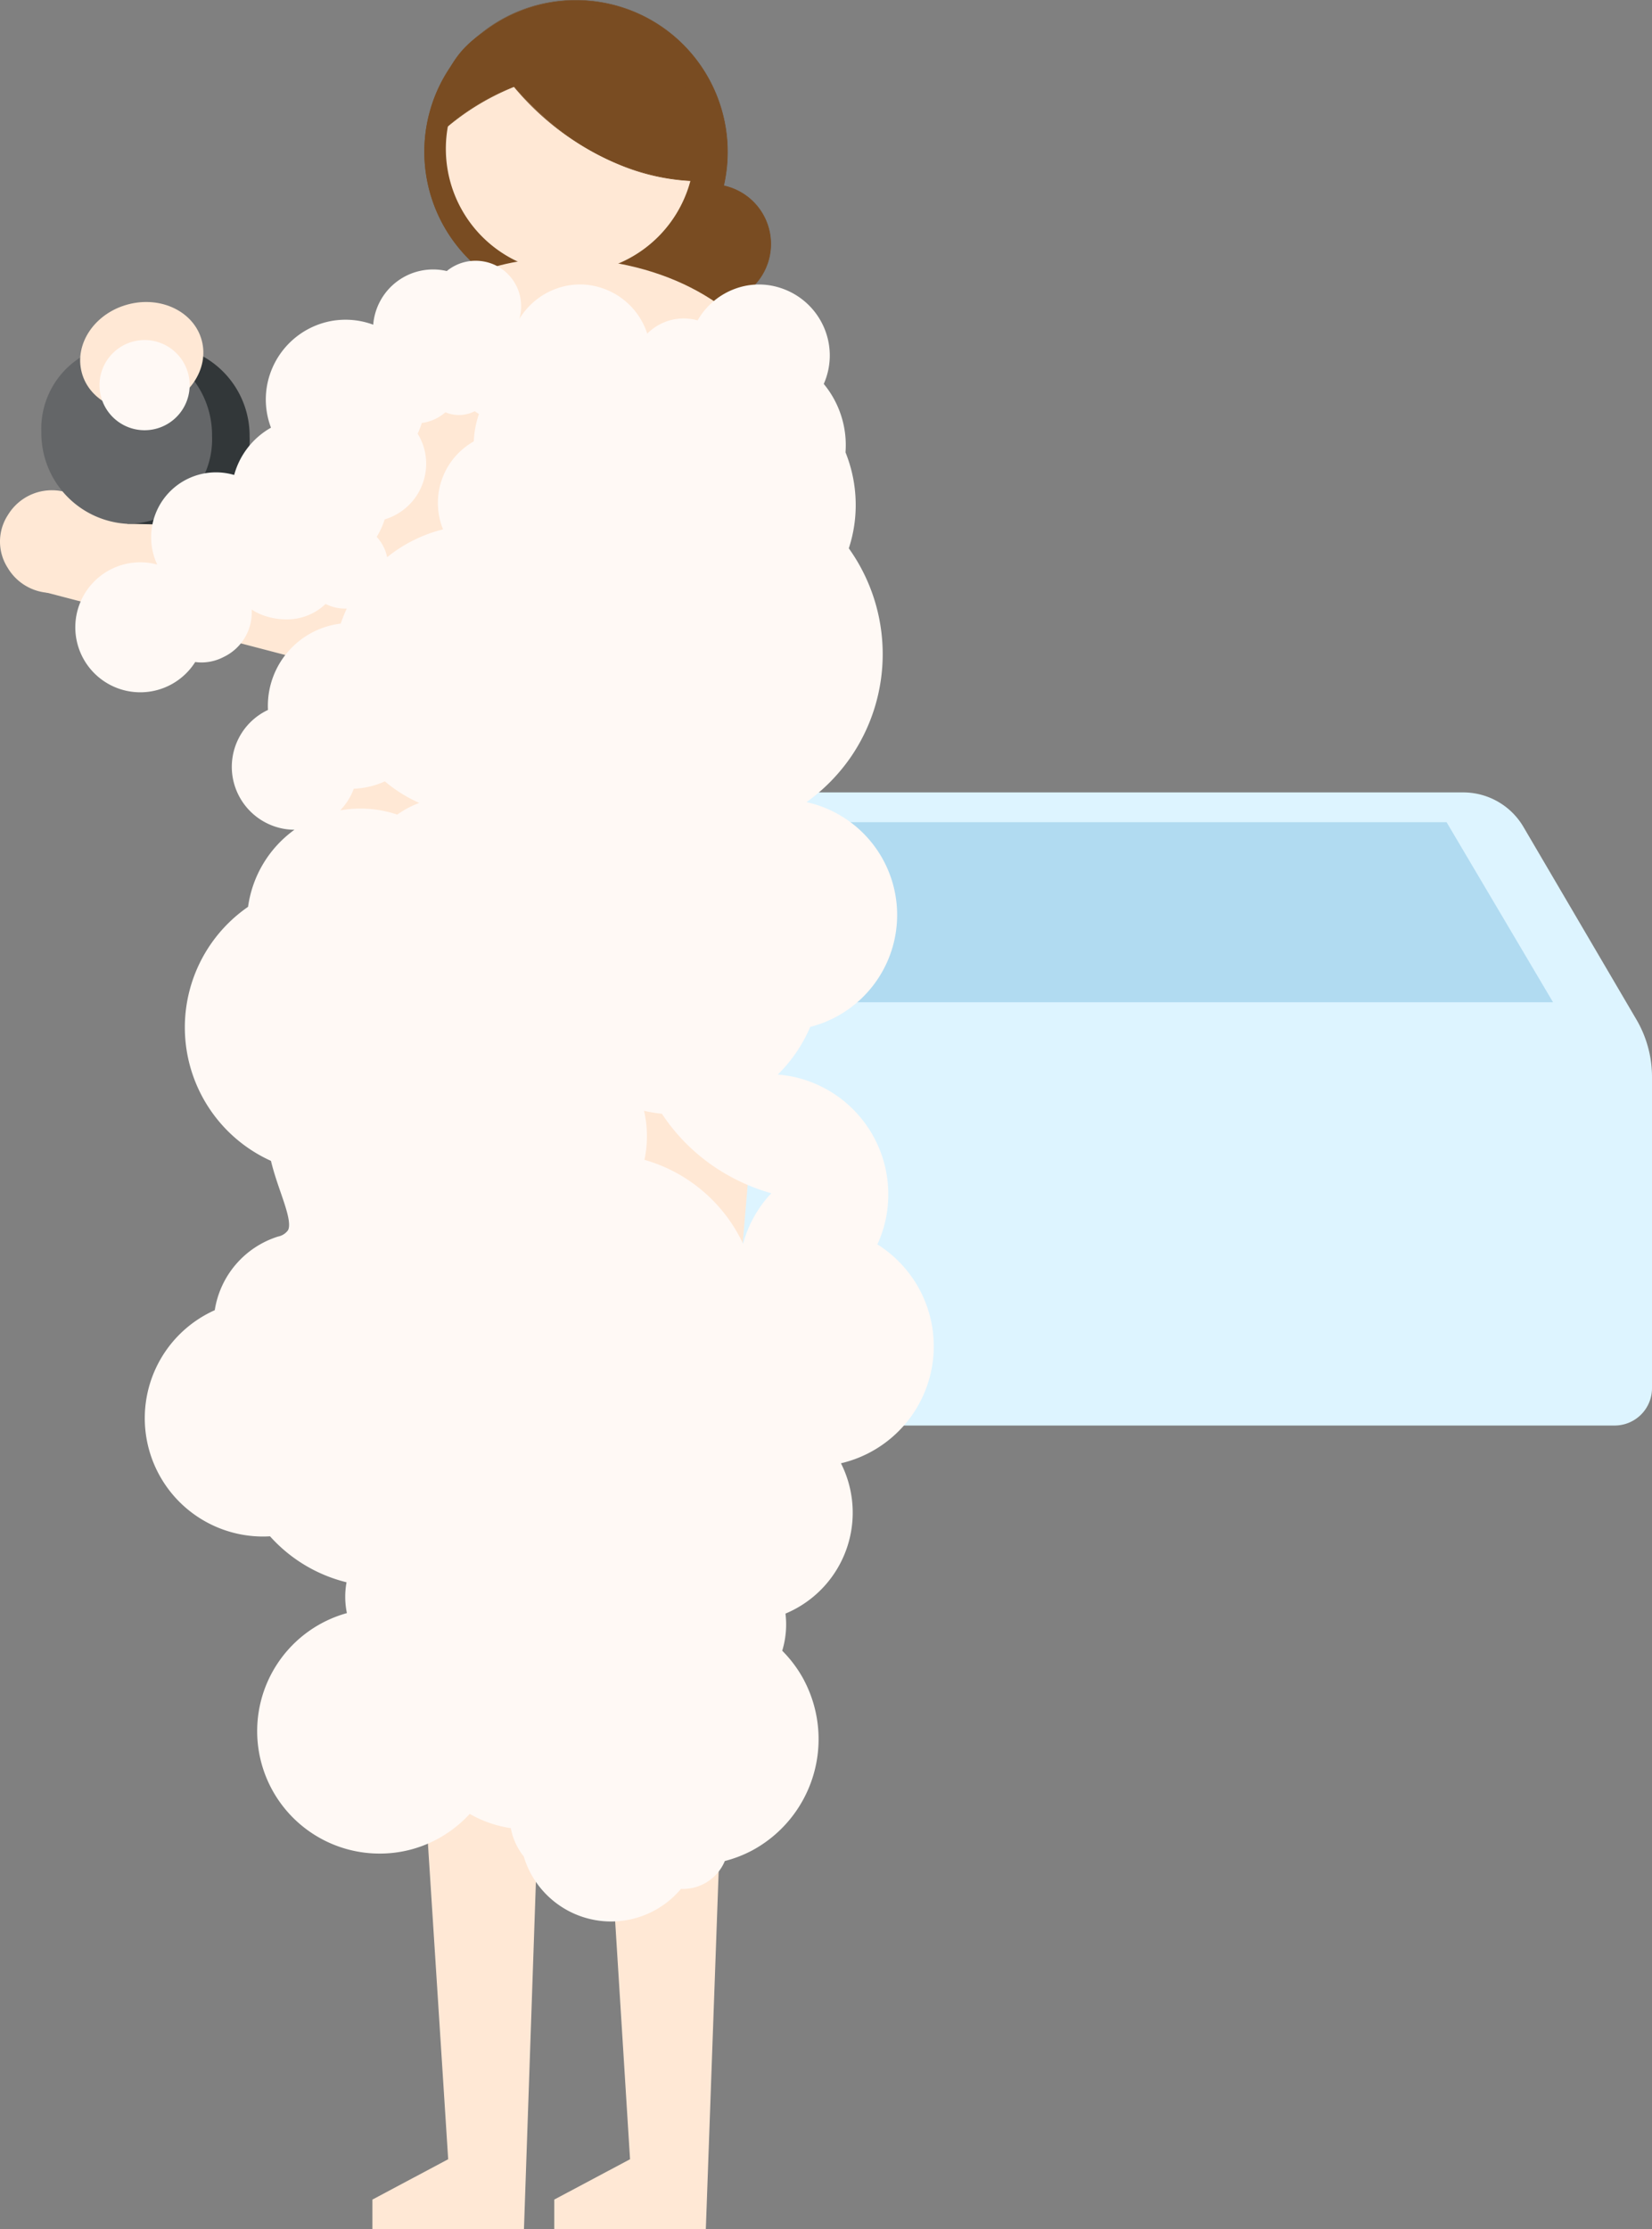 <svg id="recommend02" xmlns="http://www.w3.org/2000/svg" xmlns:xlink="http://www.w3.org/1999/xlink" width="166.202" height="224.179" viewBox="0 0 166.202 224.179">
  <rect x="0" y="0" width="166.202" height="224.179" fill="#808080" stroke="none"/>
  <defs>
    <clipPath id="clip-path">
      <rect id="長方形_33321" data-name="長方形 33321" width="166.202" height="224.179" fill="none"/>
    </clipPath>
  </defs>
  <g id="グループ_176301" data-name="グループ 176301" clip-path="url(#clip-path)">
    <path id="パス_331392" data-name="パス 331392" d="M71.553,18.552a5.988,5.988,0,1,1-5.988,5.988,5.988,5.988,0,0,1,5.988-5.988" fill="#794c22"/>
    <path id="楕円形_48513" data-name="楕円形 48513" d="M5.988-.031A6.019,6.019,0,1,1-.031,5.988,6.026,6.026,0,0,1,5.988-.031Zm0,11.976A5.957,5.957,0,1,0,.031,5.988,5.964,5.964,0,0,0,5.988,11.945Z" transform="translate(65.565 18.552)" fill="#794c22"/>
    <path id="パス_331393" data-name="パス 331393" d="M153.27,83.166a7.029,7.029,0,0,0-6.063-3.472H58.865A7.027,7.027,0,0,0,52.8,83.167l-11.364,19.37a11.408,11.408,0,0,0-1.568,5.773v31.3a3.757,3.757,0,0,0,3.757,3.757H162.445a3.757,3.757,0,0,0,3.757-3.757v-31.3a11.408,11.408,0,0,0-1.568-5.773Z" fill="#ddf4ff"/>
    <path id="パス_331394" data-name="パス 331394" d="M145.535,82.691h-85L49.823,100.8H156.248Z" fill="#b1dbf1"/>
    <path id="パス_331395" data-name="パス 331395" d="M31.153,45.775H81.472l-7.4,86.914H31.153Z" fill="#ffe8d5"/>
    <path id="パス_331396" data-name="パス 331396" d="M57.941.031A15.248,15.248,0,1,1,42.693,15.279,15.248,15.248,0,0,1,57.941.031" fill="#794c22"/>
    <path id="楕円形_48514" data-name="楕円形 48514" d="M15.248-.031a15.279,15.279,0,0,1,10.8,26.083A15.279,15.279,0,0,1,4.444,4.444,15.179,15.179,0,0,1,15.248-.031Zm0,30.5A15.217,15.217,0,0,0,26.008,4.488a15.217,15.217,0,1,0-21.52,21.52A15.117,15.117,0,0,0,15.248,30.465Z" transform="translate(42.693 0.031)" fill="#794c22"/>
    <path id="パス_331397" data-name="パス 331397" d="M78.635,38.094c-3.1-6.735-10.577-11.663-21.12-12.125C42.833,25.265,30.9,37.575,30.9,51.891v3.05h43.52" fill="#ffe8d5"/>
    <path id="パス_331398" data-name="パス 331398" d="M74.076,138.789H58.486l4.9,78.368-7.624,4.058v2.964H71.011Z" fill="#ffe8d5"/>
    <path id="パス_331399" data-name="パス 331399" d="M55.651,138.789H40.061l5.029,78.368-7.624,4.058v2.964H52.714Z" fill="#ffe8d5"/>
    <path id="パス_331400" data-name="パス 331400" d="M69.874,14.475A12.514,12.514,0,1,1,56.88,2.46h0A12.513,12.513,0,0,1,69.874,14.475" fill="#ffe8d5"/>
    <path id="パス_331401" data-name="パス 331401" d="M71.109,18.16c.042-.518-.841-3.668-.862-4.2A13.029,13.029,0,0,0,56.721,1.448h0l-.6-.294C50.187,1.385,43.492,4.353,44,13.615A24.594,24.594,0,0,1,51.717,8.7c9.048,10.561,19.392,9.456,19.392,9.456" fill="#794c22"/>
    <path id="パス_331402" data-name="パス 331402" d="M70.241,18.224h0a21.394,21.394,0,0,1-7.469-1.472A27.492,27.492,0,0,1,51.708,8.742a24.813,24.813,0,0,0-7.688,4.895l-.05.053,0-.073c-.2-3.618.688-6.535,2.631-8.67a10.945,10.945,0,0,1,4.378-2.854,16.733,16.733,0,0,1,5.141-.97h.008l.6.294c.17-.006.342-.01.511-.01A13.061,13.061,0,0,1,70.278,13.959a17.643,17.643,0,0,0,.381,1.793,15.818,15.818,0,0,1,.481,2.411l0,.026-.026,0S70.795,18.224,70.241,18.224ZM51.726,8.666l.015.017a27.44,27.44,0,0,0,11.052,8.011,21.33,21.33,0,0,0,7.447,1.468h0c.46,0,.753-.023.839-.03a17.99,17.99,0,0,0-.481-2.365,17.5,17.5,0,0,1-.383-1.805A13,13,0,0,0,57.237,1.469c-.171,0-.344,0-.515.01h-.008l-.009,0-.593-.291c-5.418.213-8.258,2.474-9.468,3.8-1.92,2.108-2.8,4.986-2.619,8.554A25.466,25.466,0,0,1,51.7,8.676Z" fill="#794c22"/>
    <path id="パス_331403" data-name="パス 331403" d="M.764,57.089h0a4.88,4.88,0,0,1,.036-5.3,5.164,5.164,0,1,1-.036,5.3" fill="#ffe8d5"/>
    <path id="パス_331404" data-name="パス 331404" d="M44.884,59.761h0a8.666,8.666,0,0,1-9.476,7.77q-.438-.043-.87-.131l-29.9-7.817L5.649,49.429l30.59.812a8.666,8.666,0,0,1,8.687,8.645,8.529,8.529,0,0,1-.042.875" fill="#ffe8d5"/>
    <path id="パス_331405" data-name="パス 331405" d="M16.457,34.7l-3.78-.085.007.92a9.055,9.055,0,0,0-3.837,12,9.226,9.226,0,0,0,3.961,4.222l.008.92,3.779.085a8.5,8.5,0,0,0,8.525-8.475c0-.122,0-.243-.007-.365A9.145,9.145,0,0,0,16.457,34.7" fill="#323739"/>
    <path id="パス_331406" data-name="パス 331406" d="M21.333,43.844a8.5,8.5,0,0,1-8.154,8.832c-.121.005-.243.007-.364.007a9.146,9.146,0,0,1-8.656-9.226,8.5,8.5,0,0,1,8.154-8.832c.121-.005.243-.007.364-.007a9.146,9.146,0,0,1,8.656,9.225" fill="#646668"/>
    <path id="パス_331407" data-name="パス 331407" d="M12.854,30.621c3.333-.9,6.665.72,7.442,3.61s-1.3,5.96-4.627,6.856S9,40.367,8.227,37.477s1.294-5.96,4.627-6.856" fill="#ffe8d5"/>
    <path id="パス_331408" data-name="パス 331408" d="M14.546,42.019a3.285,3.285,0,1,0-3.285-3.285,3.285,3.285,0,0,0,3.285,3.285" fill="#fff9f5"/>
    <path id="楕円形_48515" data-name="楕円形 48515" d="M3.285-1.25A4.535,4.535,0,1,1-1.25,3.285,4.54,4.54,0,0,1,3.285-1.25Zm0,6.57A2.035,2.035,0,1,0,1.25,3.285,2.037,2.037,0,0,0,3.285,5.32Z" transform="translate(11.261 35.449)" fill="#fff9f5"/>
    <path id="パス_331409" data-name="パス 331409" d="M92.692,135.386a10.861,10.861,0,0,0-6.09-9.742,10.845,10.845,0,0,0-13.643-15.477l-.135-.049c.216-.087.435-.159.649-.258A13.705,13.705,0,0,0,80.6,102.2a10.365,10.365,0,0,0-1.679-20.542,7.947,7.947,0,0,0-.387-.831,17.051,17.051,0,0,0,5.462-25.471,12.857,12.857,0,0,0-.2-9.672,8.406,8.406,0,0,0-2.425-6.879,5.873,5.873,0,0,0-3.242-8.664,5.673,5.673,0,0,0-3.656.042,5.916,5.916,0,0,0-3.65,3.665,3.893,3.893,0,0,0-5.089,5.733,3.386,3.386,0,0,1-2.377-.776,5.873,5.873,0,0,0-3.229-8.66,5.678,5.678,0,0,0-3.651.037A5.9,5.9,0,0,0,52.8,33.848a3.876,3.876,0,0,0-2.811-.484,3.338,3.338,0,0,0,1.076-3.426,3.286,3.286,0,0,0-1.751-2.126,3.345,3.345,0,0,0-4.025.864,4.788,4.788,0,0,0-6.12,6.368,6.767,6.767,0,0,0-10.237,8.577,6.576,6.576,0,0,0-4.4,5.958,5.222,5.222,0,0,0-4.13-.648,5.266,5.266,0,0,0-1.847,9.313,3.773,3.773,0,0,0-1.066.817,5.211,5.211,0,0,0-4.46-1.142,5.285,5.285,0,1,0,5.955,7.218,3.517,3.517,0,0,0,2.939-.168,3.875,3.875,0,0,0,2.118-2.883,3.747,3.747,0,0,0-.909-2.966,5.24,5.24,0,0,0,1.408-.611,4.064,4.064,0,0,0,2.6,2.286A4.789,4.789,0,0,0,31.6,60.1a4.566,4.566,0,0,0,.938-1.044,3.065,3.065,0,0,0,4.94-3.482,3.124,3.124,0,0,0-1.3-1.359,6.592,6.592,0,0,0,1.509-3.029,4.6,4.6,0,0,0,3.934-4.538A4.546,4.546,0,0,0,40.547,43.7a6.715,6.715,0,0,0,.892-2.393,3.317,3.317,0,0,0,2.683-.915,3.387,3.387,0,0,0,.467-.567,2.22,2.22,0,0,0,3.14.017c.04-.039.069-.085.1-.127a3.721,3.721,0,0,0,1.993,1.241,8.41,8.41,0,0,0-.914,4.21,5.86,5.86,0,0,0-2.392,8.981,13.353,13.353,0,0,0-11.3,9.758,7.054,7.054,0,0,0-6.91,8.323,5.078,5.078,0,1,0,6.34,5.816c.208.019.418.032.632.032a7.041,7.041,0,0,0,3.621-1,13.3,13.3,0,0,0,6.827,3.464c-.06.274-.106.553-.153.833a8.439,8.439,0,0,0-5.4,1.967,10.181,10.181,0,0,0-14.042,8.584,13.483,13.483,0,0,0,2.209,23.928c.942,4.662,3.964,8.466.008,9.7a8,8,0,0,0-5.583,7.091,10.646,10.646,0,0,0,4.93,20.559,13.955,13.955,0,0,0,8.724,4.967,6.926,6.926,0,0,0,.061,4.995A11.065,11.065,0,1,0,47.01,180.781a10.482,10.482,0,0,0,5.53,1.94v.008a5.15,5.15,0,0,0,1.282,3.382,7.933,7.933,0,0,0,14.154,2.515,3.249,3.249,0,0,0,3.975-2.52,11.308,11.308,0,0,0,3.027-1.05,11.385,11.385,0,0,0,2.268-18.689,7.914,7.914,0,0,0,.362-4.907,9.741,9.741,0,0,0,4.927-15.249,10.866,10.866,0,0,0,10.158-10.825M48.313,34.163c0-.016.01-.03.013-.046.019,0,.036-.01.055-.013-.024.018-.045.04-.068.059M75.62,128.119a10.538,10.538,0,0,0,.423,2.935c-.361-.1-.726-.2-1.094-.272a14.429,14.429,0,0,0-11.662-13.221,10.112,10.112,0,0,0-.529-7.823,13.653,13.653,0,0,0,4.556,1.08,18.327,18.327,0,0,0,13.035,8.5,10.572,10.572,0,0,0-4.729,8.8" fill="#fff9f5"/>
    <path id="パス_331410" data-name="パス 331410" d="M61.483,193.247a9.182,9.182,0,0,1-8.792-6.541,6.482,6.482,0,0,1-1.3-2.847,11.737,11.737,0,0,1-4.132-1.433,12.466,12.466,0,0,1-3.5,2.659,12.15,12.15,0,0,1-5.564,1.331c-.3,0-.6-.011-.9-.032A12.316,12.316,0,0,1,34.9,162.232a8.141,8.141,0,0,1-.035-3.1,15.219,15.219,0,0,1-7.7-4.625c-.243.015-.486.023-.728.023a11.9,11.9,0,0,1-4.83-22.763,9.255,9.255,0,0,1,6.368-7.406,1.614,1.614,0,0,0,1.005-.64c.337-.666-.209-2.249-.737-3.779-.334-.968-.706-2.046-.983-3.191A14.736,14.736,0,0,1,24.957,91.2a11.48,11.48,0,0,1,4.667-7.751,6.6,6.6,0,0,1-1.008-.084,6.35,6.35,0,0,1-5.193-5.112A6.324,6.324,0,0,1,26.96,71.4q-.011-.207-.011-.411a8.337,8.337,0,0,1,7.331-8.274,14.565,14.565,0,0,1,.606-1.509q-.086,0-.172,0a4.294,4.294,0,0,1-1.959-.468q-.175.169-.364.323a5.622,5.622,0,0,1-3.6,1.231,6.783,6.783,0,0,1-2.017-.311,5.636,5.636,0,0,1-1.452-.678,4.969,4.969,0,0,1-2.824,4.772,4.824,4.824,0,0,1-2.206.549,4.686,4.686,0,0,1-.651-.046,6.537,6.537,0,1,1-6.857-9.89,6.649,6.649,0,0,1,1.332-.137,6.394,6.394,0,0,1,1.7.228q-.056-.12-.107-.242a6.522,6.522,0,0,1,7.85-8.769,7.668,7.668,0,0,1,.248-.757,7.828,7.828,0,0,1,3.456-4,7.974,7.974,0,0,1-.407-4.175,8.062,8.062,0,0,1,6.672-6.587,8.321,8.321,0,0,1,1.242-.094,8,8,0,0,1,2.778.5,6.041,6.041,0,0,1,7.4-5.395,4.568,4.568,0,0,1,2.9-1.036,4.653,4.653,0,0,1,2,.453,4.548,4.548,0,0,1,2.427,2.941,4.653,4.653,0,0,1-.023,2.455A7.194,7.194,0,0,1,56.055,29a6.927,6.927,0,0,1,4.46-.044A7.159,7.159,0,0,1,65.03,33.3q.047.127.088.256a5.155,5.155,0,0,1,5.066-1.333,7.2,7.2,0,0,1,3.862-3.214,6.923,6.923,0,0,1,4.467-.052,7.156,7.156,0,0,1,4.528,4.334,7.075,7.075,0,0,1-.165,5.322,9.651,9.651,0,0,1,2.187,6.88,14.12,14.12,0,0,1,1.022,4.937,13.939,13.939,0,0,1-.689,4.717,18.3,18.3,0,0,1,.13,21.092,18.532,18.532,0,0,1-4.388,4.434,11.619,11.619,0,0,1,.375,22.605,14.884,14.884,0,0,1-3.266,4.791,12.677,12.677,0,0,1,1.544.222,12.093,12.093,0,0,1,9.295,9.227,12.18,12.18,0,0,1,.109,4.654,12,12,0,0,1-.923,2.976,12.187,12.187,0,0,1,3.779,3.756,12.086,12.086,0,0,1-7.446,18.26,11,11,0,0,1-5.58,15.117,9.068,9.068,0,0,1-.328,3.735,12.573,12.573,0,0,1,2.2,2.972l0,.008a12.716,12.716,0,0,1-5.343,17.169l-.005,0a12.413,12.413,0,0,1-2.627,1,4.556,4.556,0,0,1-4.192,2.807q-.107,0-.216-.006A9.206,9.206,0,0,1,61.483,193.247ZM53.79,182.8a3.9,3.9,0,0,0,.977,2.492l.187.216.074.276a6.683,6.683,0,0,0,11.926,2.12l.487-.691.822.195a2,2,0,0,0,2.463-1.557l.168-.813.814-.161a10.064,10.064,0,0,0,2.692-.933,10.228,10.228,0,0,0,4.291-13.787,10.078,10.078,0,0,0-2.268-2.852l-.675-.59.342-.829a6.626,6.626,0,0,0,.3-4.132L76.11,160.6l1.137-.342a8.491,8.491,0,0,0,4.294-13.293l-1.419-1.856,2.331-.15a9.595,9.595,0,0,0,3.6-18.2l-1.212-.6.687-1.162a9.592,9.592,0,0,0-6.243-14.271,10.031,10.031,0,0,0-2.027-.21,9.521,9.521,0,0,0-3.8.787l-.465.2-.473-.179-.112-.041-3.108-1.1,3.059-1.232c.086-.035.173-.068.26-.1.121-.046.236-.089.331-.133a12.444,12.444,0,0,0,6.478-6.964l.246-.658.69-.132a9.115,9.115,0,0,0-1.476-18.065l-.84-.021-.3-.786a6.869,6.869,0,0,0-.328-.7l-.564-1.092,1.083-.582a16.056,16.056,0,0,0,5.536-4.921,15.8,15.8,0,0,0-.47-18.683l-.432-.557.253-.658a11.45,11.45,0,0,0,.759-4.417,11.638,11.638,0,0,0-.945-4.314l-.13-.3.036-.327a7.12,7.12,0,0,0-2.064-5.856l-.7-.7.516-.842a4.623,4.623,0,0,0-2.567-6.824,4.423,4.423,0,0,0-2.846.032A4.671,4.671,0,0,0,72,34.251l-.5,1.478-1.332-.815a2.643,2.643,0,0,0-3.455,3.893l.9,1.148-1.274.715a1.785,1.785,0,0,1-.884.213,5.187,5.187,0,0,1-2.985-1.192l-.7-.7.516-.843a4.623,4.623,0,0,0-2.556-6.821,4.359,4.359,0,0,0-1.375-.22,4.4,4.4,0,0,0-1.467.249,4.666,4.666,0,0,0-2.9,2.891l-.5,1.476-1.331-.814a2.6,2.6,0,0,0-1.36-.381,2.755,2.755,0,0,0-.549.056l-.58.118-.5.372-.055.047-2.662,2.2.383-2.042-1.388.283,1.586-1.339.056-.3c.007-.039.016-.075.024-.105l.151-.806.818-.13c.031-.008.068-.015.109-.022l.555-.087.442-.373a2.077,2.077,0,0,0,.672-2.157,2.049,2.049,0,0,0-1.074-1.31,2.173,2.173,0,0,0-.934-.214,2.076,2.076,0,0,0-1.6.748l-.574.688-.836-.322a3.524,3.524,0,0,0-1.273-.238,3.566,3.566,0,0,0-3.306,2.269,3.524,3.524,0,0,0,.057,2.676l2.137,4.96-4.1-3.517a5.521,5.521,0,0,0-3.591-1.333,5.811,5.811,0,0,0-.867.066,5.515,5.515,0,0,0-3.888,8.259l.773,1.308-1.433.506a5.326,5.326,0,0,0-3.567,4.83L25.7,51.785,23.87,50.637a4.011,4.011,0,0,0-2.133-.626,4.147,4.147,0,0,0-1.024.131,4.044,4.044,0,0,0-2.956,3.222,4,4,0,0,0,1.556,3.884l1.575,1.2-1.755.91a2.523,2.523,0,0,0-.714.546l-.808.894-.923-.775a3.985,3.985,0,0,0-2.576-.96,4.142,4.142,0,0,0-.83.086,4.035,4.035,0,1,0,4.552,5.509l.463-1.1,1.121.412a2.5,2.5,0,0,0,.87.167,2.318,2.318,0,0,0,1.07-.275A2.631,2.631,0,0,0,22.8,61.924a2.506,2.506,0,0,0-.613-1.984l-1.3-1.5,1.916-.526a4,4,0,0,0,1.073-.464l1.19-.748.6,1.269A2.811,2.811,0,0,0,27.513,59.6a4.288,4.288,0,0,0,1.275.2,3.184,3.184,0,0,0,2.023-.668,3.313,3.313,0,0,0,.68-.757l.845-1.3,1.09,1.1a1.813,1.813,0,0,0,2.679-.113,1.821,1.821,0,0,0,.255-1.931,1.874,1.874,0,0,0-.778-.82l-1.373-.749,1.033-1.174a5.351,5.351,0,0,0,1.223-2.455l.176-.859.867-.127a3.349,3.349,0,0,0,2.865-3.3,3.3,3.3,0,0,0-.787-2.141l-.572-.687.466-.764a5.455,5.455,0,0,0,.726-1.949l.194-1.16,1.17.124a2.228,2.228,0,0,0,.233.012,2.054,2.054,0,0,0,1.445-.579,2.146,2.146,0,0,0,.3-.36l.848-1.288,1.084,1.1a.97.97,0,0,0,1.341.036c.017-.022.039-.05.066-.081l.943-1.1.95,1.094a2.475,2.475,0,0,0,1.35.847l1.53.379-.718,1.4a7.172,7.172,0,0,0-.778,3.584l.04.875-.809.336a4.61,4.61,0,0,0-1.881,7.064l1.344,1.745-2.188.259A12.1,12.1,0,0,0,36.43,64.236l-.248.915-.948.008a5.8,5.8,0,0,0-5.69,6.856l.2,1.12-1.1.3a3.864,3.864,0,0,0-2.208,1.608,3.777,3.777,0,0,0-.552,2.777A3.838,3.838,0,0,0,29.014,80.9a4.083,4.083,0,0,0,.645.052,3.833,3.833,0,0,0,3.766-3.133l.208-1.12,1.135.1c.2.018.365.027.518.027A5.822,5.822,0,0,0,38.267,76l.815-.486.687.654a12.033,12.033,0,0,0,6.186,3.139l1.278.229-.278,1.269c-.05.229-.091.471-.134.728l-.182,1.085-1.055,0A7.232,7.232,0,0,0,40.979,84.3l-.579.483-.7-.287a8.931,8.931,0,0,0-12.32,7.528l-.05.625-.531.334a12.233,12.233,0,0,0,2,21.707l.631.25.134.665a27.536,27.536,0,0,0,1.04,3.524c.761,2.206,1.419,4.111.605,5.721a3.931,3.931,0,0,1-2.49,1.9,6.685,6.685,0,0,0-3.306,2.3,6.756,6.756,0,0,0-1.4,3.683l-.055.808-.76.28a9.392,9.392,0,0,0,4.349,18.145l.683-.082.435.533a12.746,12.746,0,0,0,7.947,4.522l1.508.234L37.6,158.6a5.676,5.676,0,0,0,.049,4.1l.58,1.456-1.548.241a9.821,9.821,0,0,0,.8,19.487c.24.017.483.026.722.026a9.754,9.754,0,0,0,7.817-3.892l.735-.966.987.706a9.249,9.249,0,0,0,4.873,1.709l1.336.075ZM36.281,81.322a11.429,11.429,0,0,1,3.685.605,9.74,9.74,0,0,1,2.212-1.178,14.542,14.542,0,0,1-3.46-2.165,8.311,8.311,0,0,1-3.124.74A6.32,6.32,0,0,1,34.227,81.5,11.614,11.614,0,0,1,36.281,81.322ZM37.9,53.993a4.447,4.447,0,0,1,.7,1.025,4.079,4.079,0,0,1,.348,1.022,14.483,14.483,0,0,1,5.625-2.8,7.1,7.1,0,0,1,3.092-8.847,9.688,9.688,0,0,1,.523-2.76l-.107-.064q-.162-.1-.319-.214a3.489,3.489,0,0,1-2.951.11,4.52,4.52,0,0,1-2.377,1.075,7.91,7.91,0,0,1-.416,1.074,5.784,5.784,0,0,1,.858,3.042A5.849,5.849,0,0,1,38.7,52.238,7.865,7.865,0,0,1,37.9,53.993Zm39.979,78.9-2.181-.634c-.365-.106-.688-.187-.988-.246l-.942-.187-.062-.959a13.118,13.118,0,0,0-3.293-7.882,13.212,13.212,0,0,0-7.356-4.192l-1.411-.27.462-1.36a8.862,8.862,0,0,0-.464-6.863l-1.521-3.046,3.13,1.338a12.378,12.378,0,0,0,4.139.982l.649.039.341.553a16.778,16.778,0,0,0,5.251,5.349,17.363,17.363,0,0,0,6.9,2.566l3.242.462-2.725,1.816a9.275,9.275,0,0,0-3.8,10.351ZM64.834,116.645a15.709,15.709,0,0,1,9.928,8.453,11.8,11.8,0,0,1,2.837-5.09,19.85,19.85,0,0,1-5.324-2.393,19.249,19.249,0,0,1-5.682-5.6,14.771,14.771,0,0,1-1.8-.3,11.361,11.361,0,0,1,.042,4.932Z" fill="#fff9f5"/>
  </g>
</svg>
